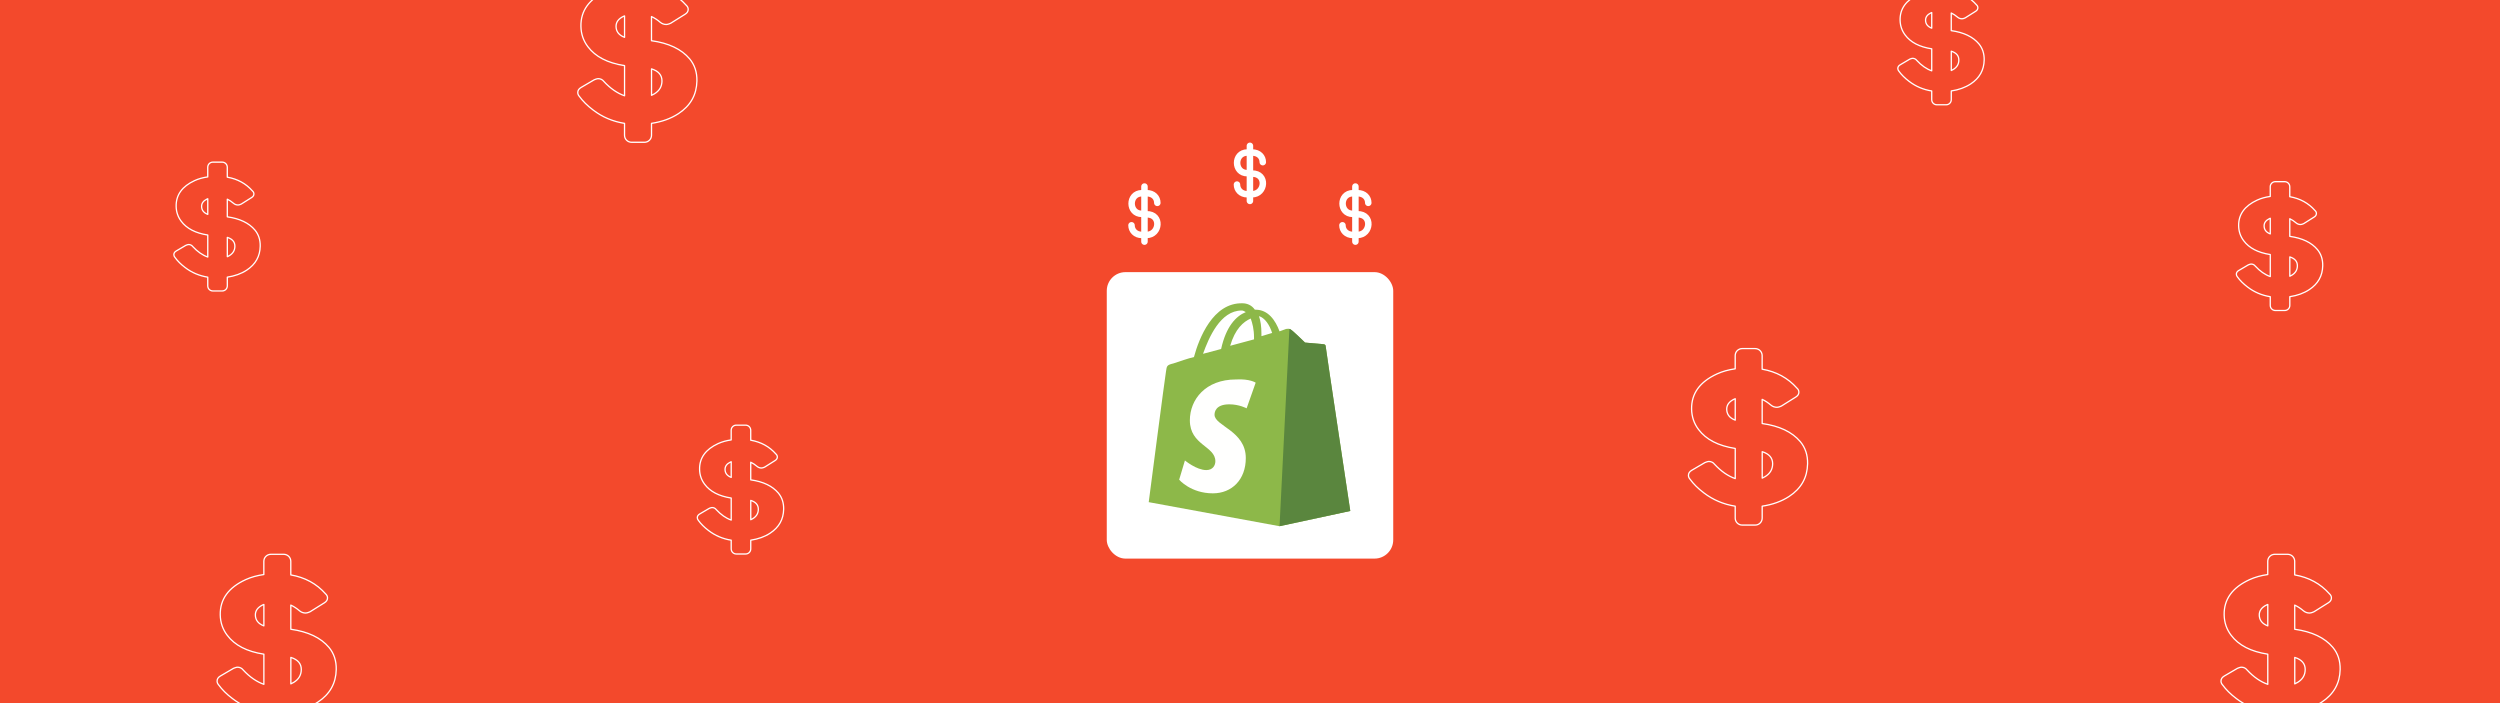<?xml version="1.0" encoding="UTF-8"?> <svg width="1920" height="540" viewBox="0 0 1920 540" fill="none" xmlns="http://www.w3.org/2000/svg">
<rect x="0" y="0" width="1920" height="540" fill="#333333" stroke="none"/>
<g clip-path="url(#clip0_1177_2240)">
<rect width="1920" height="540" fill="#F3492C"/>
<rect x="850" y="209" width="220" height="220" rx="14.348" fill="white"/>
<path d="M953.616 238.466C954.879 238.466 955.511 239.082 956.775 239.698C949.193 242.777 941.611 250.783 937.82 268.027L923.92 271.722C928.342 259.405 937.188 238.466 953.616 238.466ZM960.566 244.624C961.829 248.32 963.093 252.631 963.093 259.405V260.637L944.77 265.563C948.561 252.631 954.879 247.088 960.566 244.624ZM976.993 255.71L968.779 258.173V256.326C968.779 250.783 968.148 246.472 966.884 242.777C971.307 244.009 975.098 249.551 976.993 255.71ZM1018.06 265.563C1018.06 264.948 1017.43 264.332 1016.8 264.332C1015.53 264.332 1002.27 263.1 1002.27 263.1C1002.27 263.1 992.789 253.862 991.525 253.246C990.262 252.015 988.366 252.631 987.734 252.631C987.734 252.631 985.839 253.246 982.68 254.478C979.521 245.856 973.834 237.85 964.357 237.85H963.725C961.197 234.155 957.406 232.923 954.247 232.923C931.501 232.307 920.76 260.021 916.969 274.185C911.915 275.417 906.86 277.265 901.174 279.112C896.119 280.344 896.119 280.96 895.487 285.271C894.855 288.35 882.219 385.655 882.219 385.655L982.68 404.131L1037.02 392.429C1037.02 392.429 1018.06 266.795 1018.06 265.563Z" fill="#8DB849"/>
<path d="M1016.17 264.332C1015.54 264.332 1002.27 263.1 1002.27 263.1C1002.27 263.1 992.793 253.862 991.529 253.246C991.108 252.836 990.687 252.63 990.266 252.63L982.684 404.13L1037.02 392.429C1037.02 392.429 1018.07 266.795 1018.07 265.563C1018.07 264.947 1016.8 264.332 1016.17 264.332Z" fill="#5A863E"/>
<path d="M964.358 293.893L957.408 313.6C957.408 313.6 951.721 310.521 944.139 310.521C933.398 310.521 932.766 316.68 932.766 318.527C932.766 327.149 956.776 330.844 956.776 351.783C956.776 368.411 946.035 378.881 931.503 378.881C914.443 378.881 905.598 368.411 905.598 368.411L910.02 353.631C910.02 353.631 918.866 361.021 926.448 361.021C931.503 361.021 933.398 357.326 933.398 354.247C933.398 342.545 913.811 341.93 913.811 322.838C913.811 306.826 925.816 291.43 949.194 291.43C959.935 290.814 964.358 293.893 964.358 293.893Z" fill="#FFFFFE"/>
<path d="M869 173.02C869 176.902 871.967 180.432 876.988 180.432H880.55C890.843 180.432 892.475 164.407 880.55 164.579L876.988 164.245C866.533 164.34 866.398 148.449 876.988 148.392H880.55C885.888 148.392 888.826 151.835 888.826 155.794" stroke="white" stroke-width="5" stroke-linecap="round" stroke-linejoin="round"/>
<path d="M878.949 143.259V185.563" stroke="white" stroke-width="5" stroke-linecap="round" stroke-linejoin="round"/>
<path d="M949.992 141.761C949.992 145.643 952.959 149.172 957.98 149.172H961.542C971.835 149.172 973.467 133.148 961.542 133.319L957.98 132.985C947.525 133.081 947.39 117.19 957.98 117.132H961.542C966.881 117.132 969.819 120.576 969.819 124.534" stroke="white" stroke-width="5" stroke-linecap="round" stroke-linejoin="round"/>
<path d="M959.941 112V154.304" stroke="white" stroke-width="5" stroke-linecap="round" stroke-linejoin="round"/>
<path d="M1031 173.021C1031 176.903 1033.97 180.432 1038.99 180.432H1042.55C1052.84 180.432 1054.47 164.407 1042.55 164.579L1038.99 164.245C1028.53 164.34 1028.4 148.449 1038.99 148.392H1042.55C1047.89 148.392 1050.83 151.835 1050.83 155.794" stroke="white" stroke-width="5" stroke-linecap="round" stroke-linejoin="round"/>
<path d="M1040.95 143.26V185.563" stroke="white" stroke-width="5" stroke-linecap="round" stroke-linejoin="round"/>
<g clip-path="url(#clip1_1177_2240)">
<path d="M163.486 223.462H170.657C172.826 223.462 174.576 221.709 174.576 219.548V212.859C180.319 211.999 185.322 210.203 189.573 207.407C196.261 202.976 199.696 196.879 199.847 189.082C199.943 184.221 198.601 180.092 195.799 176.694C191.258 171.274 184.184 167.876 174.565 166.531V152.992C176.25 153.788 177.882 154.853 179.45 156.218C180.416 157.014 181.532 157.434 182.81 157.434C183.84 157.434 185.257 156.724 185.257 156.724H185.279L193.32 151.659C194.415 150.96 194.984 150.078 194.994 148.992C195.005 148.121 194.662 147.368 193.942 146.712C188.929 140.991 182.455 137.453 174.554 136.066V128.441C174.554 126.269 172.794 124.516 170.636 124.516H163.465C161.296 124.516 159.546 126.28 159.546 128.441V135.861C155.832 136.378 152.472 137.324 149.487 138.69C139.857 143.12 135.123 149.723 135.284 158.455C135.359 162.757 136.648 166.564 139.149 169.876C143.346 175.522 150.163 179.049 159.568 180.501V197.406C155.499 195.965 151.656 193.287 148.038 189.351C147.243 188.319 146.181 187.802 144.86 187.802C144.13 187.802 142.713 188.426 142.713 188.426H142.692L135.37 192.738C134.114 193.47 133.513 194.427 133.524 195.621C133.534 196.395 133.824 197.083 134.382 197.707C136.293 200.374 138.838 202.922 142.047 205.364C147.222 209.353 153.073 211.837 159.557 212.87V219.548C159.557 221.709 161.307 223.462 163.475 223.462H163.486ZM174.586 182.318C178.462 183.544 180.416 185.802 180.394 189.125C180.373 192.222 178.956 194.62 176.164 196.32C175.671 196.631 175.134 196.9 174.586 197.148V182.318ZM154.833 158.498C154.823 156.079 156.207 154.197 159.02 152.852L159.568 152.637V164.639C156.433 163.434 154.855 161.391 154.833 158.498Z" stroke="white" stroke-linecap="round" stroke-linejoin="round"/>
</g>
<g clip-path="url(#clip2_1177_2240)">
<path d="M1747.49 238.462H1754.66C1756.83 238.462 1758.58 236.709 1758.58 234.548V227.859C1764.32 226.999 1769.32 225.203 1773.57 222.407C1780.26 217.976 1783.7 211.879 1783.85 204.082C1783.94 199.221 1782.6 195.092 1779.8 191.694C1775.26 186.274 1768.18 182.876 1758.56 181.531V167.992C1760.25 168.788 1761.88 169.853 1763.45 171.218C1764.42 172.014 1765.53 172.434 1766.81 172.434C1767.84 172.434 1769.26 171.724 1769.26 171.724H1769.28L1777.32 166.659C1778.41 165.96 1778.98 165.078 1778.99 163.992C1779.01 163.121 1778.66 162.368 1777.94 161.712C1772.93 155.991 1766.46 152.453 1758.55 151.066V143.441C1758.55 141.269 1756.79 139.516 1754.64 139.516H1747.46C1745.3 139.516 1743.55 141.28 1743.55 143.441V150.861C1739.83 151.378 1736.47 152.324 1733.49 153.69C1723.86 158.12 1719.12 164.723 1719.28 173.455C1719.36 177.757 1720.65 181.564 1723.15 184.876C1727.35 190.522 1734.16 194.049 1743.57 195.501V212.406C1739.5 210.965 1735.66 208.287 1732.04 204.351C1731.24 203.319 1730.18 202.802 1728.86 202.802C1728.13 202.802 1726.71 203.426 1726.71 203.426H1726.69L1719.37 207.738C1718.11 208.47 1717.51 209.427 1717.52 210.621C1717.53 211.395 1717.82 212.083 1718.38 212.707C1720.29 215.374 1722.84 217.922 1726.05 220.364C1731.22 224.353 1737.07 226.837 1743.56 227.87V234.548C1743.56 236.709 1745.31 238.462 1747.48 238.462H1747.49ZM1758.59 197.318C1762.46 198.544 1764.42 200.802 1764.39 204.125C1764.37 207.222 1762.96 209.62 1760.16 211.32C1759.67 211.631 1759.13 211.9 1758.59 212.148V197.318ZM1738.83 173.498C1738.82 171.079 1740.21 169.197 1743.02 167.852L1743.57 167.637V179.639C1740.43 178.434 1738.85 176.391 1738.83 173.498Z" stroke="white" stroke-linecap="round" stroke-linejoin="round"/>
</g>
<g clip-path="url(#clip3_1177_2240)">
<path d="M565.486 425.462H572.657C574.826 425.462 576.576 423.709 576.576 421.548V414.859C582.319 413.999 587.322 412.203 591.573 409.407C598.261 404.976 601.696 398.879 601.847 391.082C601.943 386.221 600.601 382.092 597.799 378.694C593.258 373.274 586.184 369.876 576.565 368.531V354.992C578.25 355.788 579.882 356.853 581.45 358.218C582.416 359.014 583.532 359.434 584.81 359.434C585.84 359.434 587.257 358.724 587.257 358.724H587.279L595.32 353.659C596.415 352.96 596.984 352.078 596.994 350.992C597.005 350.121 596.662 349.368 595.942 348.712C590.929 342.991 584.455 339.453 576.554 338.066V330.441C576.554 328.269 574.794 326.516 572.636 326.516H565.465C563.296 326.516 561.546 328.28 561.546 330.441V337.861C557.832 338.378 554.472 339.324 551.487 340.69C541.857 345.12 537.123 351.723 537.284 360.455C537.359 364.757 538.648 368.564 541.149 371.876C545.346 377.522 552.163 381.049 561.568 382.501V399.406C557.499 397.965 553.656 395.287 550.038 391.351C549.243 390.319 548.181 389.802 546.86 389.802C546.13 389.802 544.713 390.426 544.713 390.426H544.692L537.37 394.738C536.114 395.47 535.513 396.427 535.524 397.621C535.534 398.395 535.824 399.083 536.382 399.707C538.293 402.374 540.838 404.922 544.047 407.364C549.222 411.353 555.073 413.837 561.557 414.87V421.548C561.557 423.709 563.307 425.462 565.475 425.462H565.486ZM576.586 384.318C580.462 385.544 582.416 387.802 582.394 391.125C582.373 394.222 580.956 396.62 578.164 398.32C577.671 398.631 577.134 398.9 576.586 399.148V384.318ZM556.833 360.498C556.823 358.079 558.207 356.197 561.02 354.852L561.568 354.637V366.639C558.433 365.434 556.855 363.391 556.833 360.498Z" stroke="white" stroke-linecap="round" stroke-linejoin="round"/>
</g>
<g clip-path="url(#clip4_1177_2240)">
<path d="M1487.49 80.462H1494.66C1496.83 80.462 1498.58 78.709 1498.58 76.548V69.859C1504.32 68.999 1509.32 67.203 1513.57 64.407C1520.26 59.976 1523.7 53.879 1523.85 46.082C1523.94 41.221 1522.6 37.092 1519.8 33.694C1515.26 28.274 1508.18 24.876 1498.56 23.531V9.992C1500.25 10.788 1501.88 11.853 1503.45 13.218C1504.42 14.014 1505.53 14.434 1506.81 14.434C1507.84 14.434 1509.26 13.724 1509.26 13.724H1509.28L1517.32 8.659C1518.41 7.96 1518.98 7.078 1518.99 5.992C1519.01 5.121 1518.66 4.368 1517.94 3.712C1512.93 -2.009 1506.46 -5.547 1498.55 -6.934V-14.559C1498.55 -16.731 1496.79 -18.484 1494.64 -18.484L1487.46 -18.484C1485.3 -18.484 1483.55 -16.72 1483.55 -14.559V-7.139C1479.83 -6.622 1476.47 -5.676 1473.49 -4.31C1463.86 0.12 1459.12 6.723 1459.28 15.455C1459.36 19.757 1460.65 23.564 1463.15 26.876C1467.35 32.522 1474.16 36.049 1483.57 37.501V54.406C1479.5 52.965 1475.66 50.287 1472.04 46.351C1471.24 45.319 1470.18 44.803 1468.86 44.803C1468.13 44.803 1466.71 45.426 1466.71 45.426H1466.69L1459.37 49.739C1458.11 50.47 1457.51 51.427 1457.52 52.62C1457.53 53.395 1457.82 54.083 1458.38 54.707C1460.29 57.374 1462.84 59.922 1466.05 62.364C1471.22 66.353 1477.07 68.837 1483.56 69.87V76.548C1483.56 78.709 1485.31 80.462 1487.48 80.462H1487.49ZM1498.59 39.318C1502.46 40.544 1504.42 42.802 1504.39 46.125C1504.37 49.222 1502.96 51.62 1500.16 53.319C1499.67 53.631 1499.13 53.9 1498.59 54.148V39.318ZM1478.83 15.498C1478.82 13.079 1480.21 11.197 1483.02 9.852L1483.57 9.637V21.639C1480.43 20.434 1478.85 18.391 1478.83 15.498Z" stroke="white" stroke-linecap="round" stroke-linejoin="round"/>
</g>
<g clip-path="url(#clip5_1177_2240)">
<path d="M485.061 109.263H494.955C497.947 109.263 500.361 106.862 500.361 103.9V94.737C508.285 93.558 515.187 91.098 521.053 87.267C530.28 81.197 535.02 72.844 535.227 62.163C535.36 55.503 533.509 49.846 529.643 45.19C523.378 37.765 513.617 33.109 500.346 31.268V12.719C502.672 13.81 504.923 15.268 507.085 17.139C508.419 18.23 509.959 18.804 511.721 18.804C513.143 18.804 515.098 17.832 515.098 17.832H515.128L526.222 10.893C527.732 9.935 528.517 8.727 528.532 7.239C528.547 6.045 528.073 5.014 527.081 4.115C520.164 -3.722 511.233 -8.569 500.332 -10.47V-20.916C500.332 -23.892 497.903 -26.293 494.925 -26.293H485.032C482.04 -26.293 479.625 -23.877 479.625 -20.916V-10.75C474.501 -10.043 469.865 -8.746 465.747 -6.875C452.462 -0.805 445.93 8.241 446.152 20.204C446.256 26.097 448.033 31.312 451.484 35.85C457.275 43.584 466.68 48.417 479.655 50.406V73.566C474.042 71.591 468.739 67.923 463.748 62.531C462.652 61.117 461.185 60.409 459.364 60.409C458.356 60.409 456.401 61.264 456.401 61.264H456.372L446.27 67.172C444.537 68.174 443.708 69.485 443.723 71.12C443.738 72.181 444.138 73.124 444.908 73.978C447.544 77.632 451.054 81.124 455.483 84.468C462.622 89.934 470.694 93.337 479.64 94.751V103.9C479.64 106.862 482.054 109.263 485.046 109.263H485.061ZM500.376 52.896C505.723 54.575 508.419 57.669 508.389 62.221C508.359 66.465 506.404 69.75 502.553 72.078C501.872 72.505 501.131 72.873 500.376 73.212V52.896ZM473.123 20.263C473.108 16.948 475.019 14.37 478.9 12.528L479.655 12.233V28.675C475.33 27.025 473.153 24.226 473.123 20.263Z" stroke="white" stroke-linecap="round" stroke-linejoin="round"/>
</g>
<g clip-path="url(#clip6_1177_2240)">
<path d="M1747.06 561.263H1756.96C1759.95 561.263 1762.36 558.862 1762.36 555.9V546.737C1770.29 545.558 1777.19 543.098 1783.05 539.267C1792.28 533.197 1797.02 524.844 1797.23 514.163C1797.36 507.503 1795.51 501.846 1791.64 497.19C1785.38 489.765 1775.62 485.11 1762.35 483.268V464.719C1764.67 465.81 1766.92 467.268 1769.09 469.139C1770.42 470.229 1771.96 470.804 1773.72 470.804C1775.14 470.804 1777.1 469.832 1777.1 469.832H1777.13L1788.22 462.893C1789.73 461.935 1790.52 460.727 1790.53 459.239C1790.55 458.045 1790.07 457.014 1789.08 456.115C1782.16 448.278 1773.23 443.431 1762.33 441.53V431.084C1762.33 428.108 1759.9 425.707 1756.93 425.707H1747.03C1744.04 425.707 1741.63 428.123 1741.63 431.084V441.25C1736.5 441.957 1731.86 443.254 1727.75 445.125C1714.46 451.195 1707.93 460.241 1708.15 472.204C1708.26 478.097 1710.03 483.312 1713.48 487.85C1719.28 495.585 1728.68 500.417 1741.66 502.406V525.566C1736.04 523.592 1730.74 519.923 1725.75 514.531C1724.65 513.117 1723.19 512.409 1721.36 512.409C1720.36 512.409 1718.4 513.264 1718.4 513.264H1718.37L1708.27 519.172C1706.54 520.174 1705.71 521.485 1705.72 523.12C1705.74 524.181 1706.14 525.124 1706.91 525.978C1709.54 529.632 1713.05 533.124 1717.48 536.468C1724.62 541.934 1732.69 545.337 1741.64 546.751V555.9C1741.64 558.862 1744.05 561.263 1747.05 561.263H1747.06ZM1762.38 504.896C1767.72 506.575 1770.42 509.669 1770.39 514.222C1770.36 518.465 1768.4 521.75 1764.55 524.078C1763.87 524.505 1763.13 524.873 1762.38 525.212V504.896ZM1735.12 472.263C1735.11 468.948 1737.02 466.369 1740.9 464.528L1741.66 464.233V480.675C1737.33 479.025 1735.15 476.226 1735.12 472.263Z" stroke="white" stroke-linecap="round" stroke-linejoin="round"/>
</g>
<g clip-path="url(#clip7_1177_2240)">
<path d="M208.061 561.263H217.955C220.947 561.263 223.361 558.862 223.361 555.9V546.737C231.285 545.558 238.187 543.098 244.053 539.267C253.28 533.197 258.02 524.844 258.227 514.163C258.36 507.503 256.509 501.846 252.643 497.19C246.378 489.765 236.617 485.11 223.346 483.268V464.719C225.672 465.81 227.923 467.268 230.085 469.139C231.419 470.229 232.959 470.804 234.721 470.804C236.143 470.804 238.098 469.832 238.098 469.832H238.128L249.222 462.893C250.732 461.935 251.517 460.727 251.532 459.239C251.547 458.045 251.073 457.014 250.081 456.115C243.164 448.278 234.233 443.431 223.332 441.53V431.084C223.332 428.108 220.903 425.707 217.925 425.707H208.032C205.04 425.707 202.625 428.123 202.625 431.084V441.25C197.501 441.957 192.865 443.254 188.747 445.125C175.462 451.195 168.93 460.241 169.152 472.204C169.256 478.097 171.033 483.312 174.484 487.85C180.275 495.585 189.68 500.417 202.655 502.406V525.566C197.042 523.592 191.739 519.923 186.748 514.531C185.652 513.117 184.185 512.409 182.364 512.409C181.356 512.409 179.401 513.264 179.401 513.264H179.372L169.27 519.172C167.537 520.174 166.708 521.485 166.723 523.12C166.738 524.181 167.138 525.124 167.908 525.978C170.544 529.632 174.054 533.124 178.483 536.468C185.622 541.934 193.694 545.337 202.64 546.751V555.9C202.64 558.862 205.054 561.263 208.046 561.263H208.061ZM223.376 504.896C228.723 506.575 231.419 509.669 231.389 514.222C231.359 518.465 229.404 521.75 225.553 524.078C224.872 524.505 224.131 524.873 223.376 525.212V504.896ZM196.123 472.263C196.108 468.948 198.019 466.369 201.9 464.528L202.655 464.233V480.675C198.33 479.025 196.153 476.226 196.123 472.263Z" stroke="white" stroke-linecap="round" stroke-linejoin="round"/>
</g>
<g clip-path="url(#clip8_1177_2240)">
<path d="M1338.06 403.263H1347.96C1350.95 403.263 1353.36 400.862 1353.36 397.9V388.737C1361.29 387.558 1368.19 385.098 1374.05 381.267C1383.28 375.197 1388.02 366.844 1388.23 356.163C1388.36 349.503 1386.51 343.846 1382.64 339.19C1376.38 331.765 1366.62 327.11 1353.35 325.268V306.719C1355.67 307.81 1357.92 309.268 1360.09 311.139C1361.42 312.229 1362.96 312.804 1364.72 312.804C1366.14 312.804 1368.1 311.832 1368.1 311.832H1368.13L1379.22 304.893C1380.73 303.935 1381.52 302.727 1381.53 301.239C1381.55 300.045 1381.07 299.014 1380.08 298.115C1373.16 290.278 1364.23 285.431 1353.33 283.53V273.084C1353.33 270.108 1350.9 267.707 1347.93 267.707H1338.03C1335.04 267.707 1332.63 270.123 1332.63 273.084V283.25C1327.5 283.957 1322.86 285.254 1318.75 287.125C1305.46 293.195 1298.93 302.241 1299.15 314.204C1299.26 320.097 1301.03 325.312 1304.48 329.85C1310.28 337.585 1319.68 342.417 1332.66 344.406V367.566C1327.04 365.592 1321.74 361.923 1316.75 356.531C1315.65 355.117 1314.19 354.409 1312.36 354.409C1311.36 354.409 1309.4 355.264 1309.4 355.264H1309.37L1299.27 361.172C1297.54 362.174 1296.71 363.485 1296.72 365.12C1296.74 366.181 1297.14 367.124 1297.91 367.978C1300.54 371.632 1304.05 375.124 1308.48 378.468C1315.62 383.934 1323.69 387.337 1332.64 388.751V397.9C1332.64 400.862 1335.05 403.263 1338.05 403.263H1338.06ZM1353.38 346.896C1358.72 348.575 1361.42 351.669 1361.39 356.222C1361.36 360.465 1359.4 363.75 1355.55 366.078C1354.87 366.505 1354.13 366.873 1353.38 367.212V346.896ZM1326.12 314.263C1326.11 310.948 1328.02 308.369 1331.9 306.528L1332.66 306.233V322.675C1328.33 321.025 1326.15 318.226 1326.12 314.263Z" stroke="white" stroke-linecap="round" stroke-linejoin="round"/>
</g>
</g>
<defs>
<clipPath id="clip0_1177_2240">
<rect width="1920" height="540" fill="white"/>
</clipPath>
<clipPath id="clip1_1177_2240">
<rect width="67.407" height="100" fill="white" transform="translate(133 124)"/>
</clipPath>
<clipPath id="clip2_1177_2240">
<rect width="67.407" height="100" fill="white" transform="translate(1717 139)"/>
</clipPath>
<clipPath id="clip3_1177_2240">
<rect width="67.407" height="100" fill="white" transform="translate(535 326)"/>
</clipPath>
<clipPath id="clip4_1177_2240">
<rect width="67.407" height="100" fill="white" transform="translate(1457 -19)"/>
</clipPath>
<clipPath id="clip5_1177_2240">
<rect width="93" height="137" fill="white" transform="translate(443 -27)"/>
</clipPath>
<clipPath id="clip6_1177_2240">
<rect width="93" height="137" fill="white" transform="translate(1705 425)"/>
</clipPath>
<clipPath id="clip7_1177_2240">
<rect width="93" height="137" fill="white" transform="translate(166 425)"/>
</clipPath>
<clipPath id="clip8_1177_2240">
<rect width="93" height="137" fill="white" transform="translate(1296 267)"/>
</clipPath>
</defs>
</svg>

